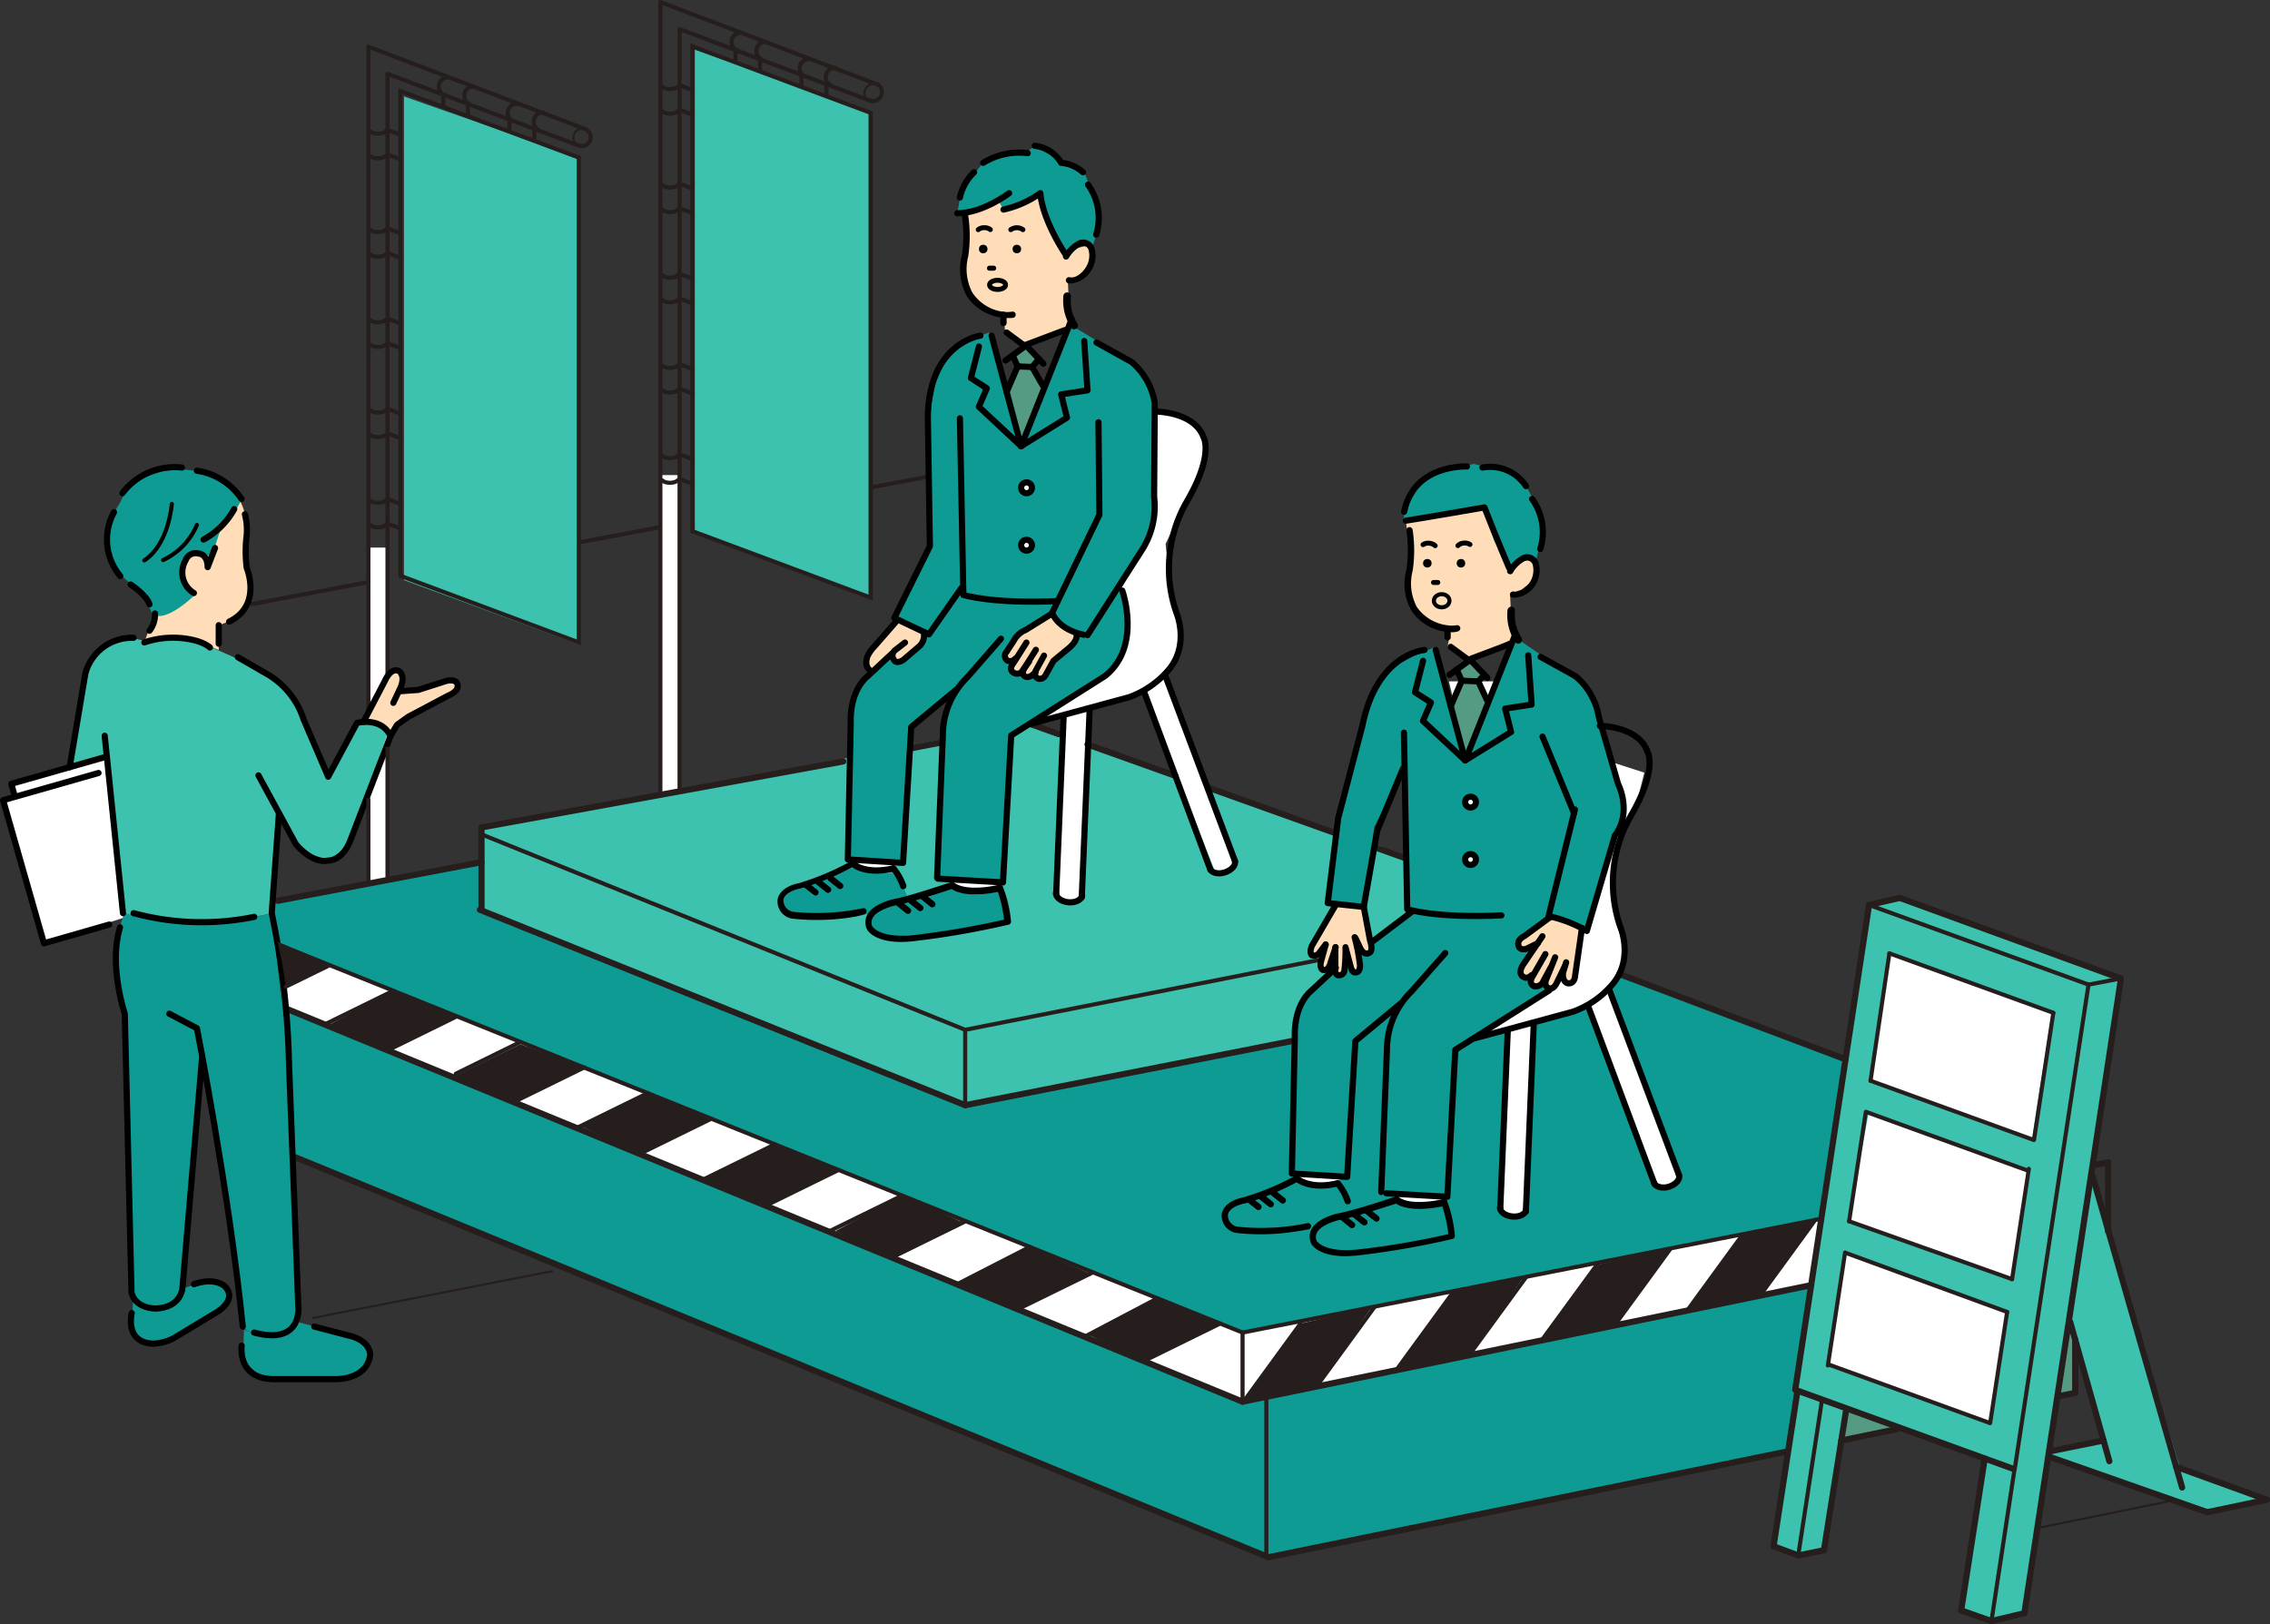 <svg xmlns="http://www.w3.org/2000/svg" viewBox="0 0 276.68 198.03"><rect x="0" y="0" width="276.68" height="198.03" fill="#333333" stroke="none"/><defs><style>.cls-1,.cls-13{fill:#fff;}.cls-2{fill:#0e9b94;}.cls-3{fill:#ffddb8;}.cls-4{fill:#559b84;}.cls-5{fill:#3cc2ae;}.cls-10,.cls-12,.cls-15,.cls-16,.cls-6,.cls-7,.cls-8,.cls-9{fill:none;}.cls-12,.cls-6,.cls-7,.cls-8,.cls-9{stroke:#251e1c;}.cls-10,.cls-11,.cls-12,.cls-13,.cls-15,.cls-16,.cls-6,.cls-9{stroke-linecap:round;}.cls-10,.cls-11,.cls-13,.cls-15,.cls-16,.cls-6,.cls-9{stroke-linejoin:round;}.cls-10,.cls-13,.cls-6{stroke-width:0.75px;}.cls-12,.cls-7,.cls-8{stroke-miterlimit:10;}.cls-12,.cls-16,.cls-7,.cls-9{stroke-width:0.5px;}.cls-8{stroke-width:0.25px;}.cls-10,.cls-11,.cls-13,.cls-15,.cls-16{stroke:#000;}.cls-11{stroke-width:0.15px;}.cls-14{fill:#251e1c;}.cls-15{stroke-width:0.6px;}</style></defs><g id="レイヤー_2" data-name="レイヤー 2"><g id="レイヤー_1-2" data-name="レイヤー 1"><polygon class="cls-1" points="13.01 92.24 1.38 95.56 2.07 97.08 0.38 97.56 5.36 115 15.04 111.9 13.01 92.24"/><path class="cls-2" d="M15.35,111l6.7,1.49,7.2-.34,3.89-.79L35.05,129,36.43,160s-1.38,5.1-6.81,1.92l-5-33.46-2.46,29s-3.07,4.5-6.07.39l-.89-34.24S13,115.66,15.35,111Z"/><rect class="cls-1" x="45" y="66.76" width="2.23" height="40.78"/><rect class="cls-1" x="80.54" y="57.92" width="2.23" height="40.78"/><path class="cls-3" d="M44.44,87.77,46.69,83l1.21-1.22,1.08.49L48.81,84l2.18.13,3.27-1,1.48.29v.92L49.06,88,47.9,89.4A36.23,36.23,0,0,0,44.44,87.77Z"/><path class="cls-3" d="M29,60.77s1.35,1.24,1,5.36l.09,3.11L30.49,71l-.75,3.35-1.19,1.13-1.89.77v3l-3.8-1.52-1.92.13-3.35.44,1.3-3.53,1-.66,1.73-5.5Z"/><polygon class="cls-1" points="176.6 83.07 178.47 90.87 182.34 83.07 176.6 83.07"/><path class="cls-1" d="M195.63,92.65l4.79,1.55-1.07,4.24-2.69,6.73s.27,6,.58,7,.79,5,.79,5L195.41,121l-4.49-2.49.65-5L190.4,109Z"/><polygon class="cls-1" points="142.07 66.31 142.56 71.01 143.87 78.21 142.07 82.47 149.02 104.96 147.26 104.13 139.43 84.29 135.33 85.63 132.81 86.58 131.55 96.68 129.56 96.68 129.64 87.44 125.19 88.17 137.85 68.15 140.76 50.11 143.21 50.26 145.98 51.63 147.23 55.11 143.66 62.92 142.07 66.31"/><polygon class="cls-3" points="171.34 63.48 180.96 62.19 183.74 69.39 184.85 68.6 186.41 68.22 187.41 69.13 186.74 70.89 185.44 71.89 184.05 72.35 184.18 75.11 184.74 77.73 179.13 80.37 176.44 78.86 176.82 76.7 173.97 75.83 172.61 74.01 171.51 71.11 172 68.11 171.34 63.48"/><polygon class="cls-3" points="117.44 25.21 127.06 23.91 129.84 31.11 130.94 30.32 132.51 29.95 133.5 30.86 132.83 32.61 131.54 33.61 130.15 34.08 130.27 36.83 130.84 39.45 125.22 42.09 122.53 40.59 122.3 38.44 120.07 37.55 118.34 35.94 117.61 32.83 118.1 29.84 117.44 25.21"/><polygon class="cls-2" points="33.24 110.01 36 141.09 154.61 189.85 217.59 177.01 224.95 129.15 197.37 118.75 168.35 103.16 125.59 88.27 58.69 100.88 58.69 105.11 33.24 110.01"/><polygon class="cls-1" points="197.61 118.72 194.88 121.59 191.74 123.33 180.3 126.28 189.7 120.42 191.29 118.25 192.13 115.19 197.61 118.72"/><path class="cls-3" d="M189,111.77l-3.82,2.88.17.95h1.63l-1.63,3,.46.54,1.17.88,1.54.21,1.17-.23,1-.59.63.42.84-1.57.76-4.82S190.58,111.33,189,111.77Z"/><polygon class="cls-4" points="224.43 175.62 231.23 174.23 225.38 171.83 224.43 175.62"/><polygon class="cls-4" points="250.88 170.23 252.94 169.81 253.42 163.66 252.32 162.32 250.88 170.23"/><polygon class="cls-5" points="227.81 110.33 216.17 188.51 219.22 189.63 222.31 189 225.03 171.83 241.91 177.82 239.04 196.33 242.73 197.63 246.74 196.68 252.32 160.57 256.29 175.26 249.33 177.48 269.03 184.37 276.31 182.84 265.67 178.83 255.03 143.29 258.49 119.29 231.56 109.47 227.81 110.33"/><polygon class="cls-1" points="247.68 138.83 227.97 131.78 230.38 116.31 250.09 123.35 247.68 138.83"/><polygon class="cls-1" points="245.03 155.88 225.32 148.84 227.79 135.55 247.5 142.6 245.03 155.88"/><polygon class="cls-1" points="242.57 173.5 222.86 166.46 224.93 152.72 244.64 159.77 242.57 173.5"/><path class="cls-2" d="M29.74,162.11l-.12,3.68,2.17,2.13,9.1.22L44.24,167l.88-2.43-2.38-1.69L36,161.1S35.36,164.07,29.74,162.11Z"/><path class="cls-2" d="M16.24,158.38,16,162.07l2.35,2,4.18-1.34,5.18-3.89-.27-2-2.76-.58-2.4.85S20.66,161.1,16.24,158.38Z"/><path class="cls-1" d="M193.55,122.61l8.62,22.1s2,.21,2.48-1.44L196.2,120.4A5.25,5.25,0,0,1,193.55,122.61Z"/><path class="cls-1" d="M183.77,125.75l3.17-.85-1,22.83s-2.76,1.3-3.12-.37Z"/><path class="cls-1" d="M157.81,143.08l6.25.46S159.15,145.54,157.81,143.08Z"/><path class="cls-1" d="M170.18,145.55l6.39.37S172.37,148.64,170.18,145.55Z"/><path class="cls-5" d="M16.28,77.76l-3.67,1.11L10.4,82.13,8.49,93.53,13,92.24l2,19.09,6,.9,4.09.23,4.4-.37,3.68-.76L34,99.69l3.09,4.21,3,1,2.33-1.78,4.91-13.9-1.57-1.07-2.21,0L40,94.69,36.16,86l-2.47-3-3.46-2.11-2.85-1.26-2.7-1.18-3.74-.53S17.45,78.41,16.28,77.76Z"/><path class="cls-2" d="M18.55,74.79l-1-2.1-2.67-2.46-1.21-2.1-.64-1.79,0-1.78.67-1.75.87-1.42,1-2,1.53-1.05,2.59-.86,2.13-.28,2.19.2,2.68.89,2.78,2.55-.64,1.24-2.05,2.77-1,3.1-.92-.47L23,67.66l-.78,1.54,0,1.31.39.89,1.36.93S20.11,76.21,18.55,74.79Z"/><polygon class="cls-1" points="34.5 115.38 151.45 162.46 221.7 148.64 220.76 156.68 151.45 170.89 35.05 123.04 34.5 115.38"/><path class="cls-2" d="M184.18,69.44l-2.06-3.51L181,62.19l-2.79.12-3.18.46-4,.71.24-1.3,1.67-2.91,2-1.59,4.67-1.13,1.6.4,3.51.6L186,59.27l1.11,2,1,3.32-.87,3.66S185.05,67.58,184.18,69.44Z"/><path class="cls-5" d="M117.64,134.74,58.49,110.92l.12-9.8,66.58-13,40.42,14.32,1.58.67,4.15,1.48.07,7.19-7.19,5.32-2.13,1.47-1.72,1.49L158.52,123s-.56,3.66-.85,3.84C157.05,127.27,117.64,134.74,117.64,134.74Z"/><polygon class="cls-3" points="162.93 110.47 166.27 110.83 167.22 116 166.04 115.98 165.47 118.56 164.28 117.74 163.17 118.8 161.33 117.88 160.64 116.75 159.49 116.12 161.56 112.93 162.93 110.47"/><polygon class="cls-2" points="172.47 79.89 170.18 81.15 167.86 83.52 165.83 89.32 163.01 100.87 161.72 110.45 166.6 110.78 167.47 100.88 170.93 94.06 171.41 111.83 186.84 113.67 188.75 111.65 191.37 112.16 193.41 113.45 196.24 103.86 198.09 98.82 195.01 88.5 193.67 84.29 190.4 81.64 184.74 77.73 178.59 92.71 174.99 78.86 172.47 79.89"/><polygon class="cls-5" points="49.24 11.76 49.24 70.73 70.41 78.5 70.41 19.19 49.24 11.76"/><polygon class="cls-5" points="84.69 6.06 84.69 65.03 105.86 72.8 105.86 13.48 84.69 6.06"/><path class="cls-1" d="M129.6,88.5,128.73,109a2.22,2.22,0,0,0,3.12.37l1-22Z"/><path class="cls-1" d="M141.74,90.5l6.34,15.66s2.26.57,2.44-1.2l-6.31-16.79Z"/><path class="cls-1" d="M104.1,104.8l5.21.37S105.79,107.73,104.1,104.8Z"/><path class="cls-1" d="M116,107.17l6.27.44S118,110.68,116,107.17Z"/><path class="cls-2" d="M103.87,105.82l-3.32,1.34-3.88,1.1-1.18.78v1.29l.56,1.12,1.62.22,5.11.29,4.29-.75-1.21,1,.43,1.8,2.38.19,6.82-.56,7-1.08v-2.18l-.84-1.61-2.54.32-2.2-.26-.9-.4-5.29,1.16-.73-1.72-1.25-1.44A11.3,11.3,0,0,1,103.87,105.82Z"/><polygon class="cls-2" points="117.69 41.57 115.49 43.32 114.03 46.66 112.95 52.32 113.34 66.58 108.94 75.34 112.59 77.06 112.63 77.87 111.59 79.22 109.17 80.88 108.65 79.59 104.73 83.59 103.81 86.17 103.72 104.78 110.07 105.17 111.07 88.6 117.69 83.07 115.59 86.03 114.84 90.5 114.22 107 122.28 107.6 123.25 89.68 135.4 81.79 136.65 79.22 137.4 77.08 136.65 71.76 139.89 65.81 140.65 63.07 140.67 60.52 140.75 49.1 139.81 46.42 137.94 44.14 130.37 39.53 124.31 53.82 120.57 40.54 117.69 41.57"/><polygon class="cls-4" points="123.42 43.32 125.12 42.29 126.8 43.95 126.05 44.75 127.08 47.33 124.63 53.96 122.69 47.79 124.04 44.67 123.42 43.32"/><polygon class="cls-4" points="177.62 81.83 179.31 80.8 181 82.46 180.25 83.26 181.27 85.84 178.83 92.47 176.89 86.3 178.24 83.18 177.62 81.83"/><polygon class="cls-2" points="129.61 31.07 127.83 27.23 126.8 23.55 122.31 25.56 121.65 24.42 116.68 25.97 117.22 23.01 119.84 19.85 121.65 19.24 125 18.65 126.12 17.79 129.66 19.88 132.3 21.32 132.83 22.82 133.79 25.17 133.53 28.94 133.21 29.86 131.55 29.69 129.61 31.07"/><polygon class="cls-3" points="127.75 75.11 124.68 76.94 123.59 78.11 122.69 79.49 122.83 80.59 123.48 81.97 124.43 81.94 124.9 82.44 126.33 82.55 127.42 82.33 128.41 80.52 130.79 78.56 131.15 77.15 127.75 75.11"/><polygon class="cls-3" points="109.37 75.51 111.89 76.82 112.63 77.87 112.05 78.79 109.69 80.88 108.9 80.22 109.59 78.89 106.24 81.79 105.66 80.22 106.48 79.04 109.37 75.51"/><line class="cls-6" x1="154.61" y1="189.85" x2="36" y2="141.09"/><line class="cls-6" x1="117.64" y1="134.74" x2="157.67" y2="126.88"/><line class="cls-7" x1="160.84" y1="117.02" x2="117.64" y2="125.55"/><line class="cls-6" x1="102.78" y1="92.83" x2="58.69" y2="100.88"/><line class="cls-6" x1="114.84" y1="90.5" x2="111.05" y2="91.23"/><line class="cls-8" x1="67.38" y1="154.96" x2="38.04" y2="160.7"/><polyline class="cls-6" points="250.88 170.23 252.94 169.81 252.94 163.3"/><line class="cls-6" x1="224.43" y1="175.62" x2="231.23" y2="174.23"/><line class="cls-6" x1="219.22" y1="189.63" x2="222.31" y2="189"/><line class="cls-6" x1="242.73" y1="197.63" x2="246.74" y2="196.68"/><line class="cls-6" x1="269.03" y1="184.36" x2="276.31" y2="182.84"/><line class="cls-6" x1="249.84" y1="176.95" x2="256.39" y2="175.62"/><line class="cls-7" x1="254.56" y1="120.04" x2="258.49" y2="119.29"/><line class="cls-6" x1="227.81" y1="110.33" x2="231.56" y2="109.47"/><line class="cls-6" x1="154.61" y1="189.85" x2="217.59" y2="177.01"/><line class="cls-8" x1="264.7" y1="182.96" x2="248.59" y2="186.24"/><line class="cls-7" x1="44.9" y1="70.97" x2="30.53" y2="73.68"/><line class="cls-7" x1="80.34" y1="64.29" x2="70.55" y2="66.13"/><line class="cls-7" x1="112.95" y1="58.14" x2="106.15" y2="59.42"/><line class="cls-6" x1="151.45" y1="170.89" x2="35.05" y2="123.04"/><line class="cls-9" x1="34.5" y1="115.38" x2="151.45" y2="162.46"/><line class="cls-6" x1="58.49" y1="110.92" x2="117.64" y2="134.74"/><line class="cls-7" x1="58.49" y1="101.64" x2="117.64" y2="125.55"/><line class="cls-6" x1="167.86" y1="103.4" x2="171.34" y2="104.64"/><line class="cls-6" x1="147.33" y1="96.05" x2="162.81" y2="101.59"/><line class="cls-6" x1="132.55" y1="90.76" x2="143.27" y2="94.59"/><line class="cls-6" x1="125.59" y1="88.27" x2="129.04" y2="89.5"/><line class="cls-6" x1="197.37" y1="118.75" x2="224.95" y2="129.15"/><line class="cls-7" x1="221.7" y1="148.64" x2="151.45" y2="162.46"/><polyline class="cls-6" points="256.95 150.13 256.95 141.7 255.25 142.04"/><line class="cls-6" x1="58.69" y1="105.11" x2="33.86" y2="109.82"/><line class="cls-6" x1="220.76" y1="156.68" x2="151.45" y2="170.89"/><line class="cls-7" x1="154.35" y1="170.19" x2="154.35" y2="189.85"/><line class="cls-6" x1="58.69" y1="110.92" x2="58.69" y2="100.88"/><line class="cls-7" x1="117.64" y1="134.74" x2="117.64" y2="125.55"/><path class="cls-10" d="M27.93,75.79c4.07-2,2.14-6.55,2.14-6.55a15.93,15.93,0,0,1,0-4,7.59,7.59,0,0,0-.22-2.54"/><path class="cls-10" d="M31.5,94.53l4.56,8.38s1.94,2.45,4,2c0,0,1.67.07,2.64-2.45l4.9-12.73c-1.15-2.38-4.08-1.6-4.08-1.6L40,94.69,37,87.7a9.89,9.89,0,0,0-4.22-5.39L29,80.13"/><line class="cls-10" x1="12.76" y1="89.7" x2="14.99" y2="111.33"/><path class="cls-10" d="M16.28,111.33a31.86,31.86,0,0,0,14.71.45"/><path class="cls-10" d="M34,99.17l-.88,12.16a100.23,100.23,0,0,1,2.11,18.45l1.13,29.47s.58,4.81-5.39,3.21"/><path class="cls-10" d="M29.59,161.73C27.93,145.31,24,125.36,24,125.36l-3.36-1.77"/><path class="cls-10" d="M24.63,128.94l-2.4,28.15s-.17,2.31-3.2,2.44c0,0-2.51.08-3-1.94l-.82-34s-2-5.9-.58-10.53"/><path class="cls-10" d="M29.46,164.06s-.64,4.22,4.23,4.08h7.2s3.79.14,4.23-2.91c0,0,.14-1.83-2.77-2.44l-4.05-1.06"/><path class="cls-10" d="M16.06,160.09s-.91,3.55,2.55,3.72a5.74,5.74,0,0,0,2.66-.72L26.38,160s2.68-1.51,1-3.2c0,0-1.2-1.14-3.74-.23"/><path class="cls-10" d="M16.28,77.76a5.87,5.87,0,0,0-5.88,4.37L8.49,93.53"/><path class="cls-10" d="M47.59,89.74l.8-1.37,1.4-1,4.85-2.57s1.44-.53,1.1-1.45c0,0-.22-.79-1.85-.17l-2.9.93-2.18.16"/><path class="cls-10" d="M29.44,60.83A7.93,7.93,0,0,0,24,57.39"/><path class="cls-10" d="M23.63,72.3a2.93,2.93,0,0,1-1-4,1.3,1.3,0,0,1,1.59-.81s1.06,0,1.09,1.65l.9-2.33"/><path class="cls-10" d="M24.81,65.78a9.43,9.43,0,0,0,3.74-3.71"/><line class="cls-10" x1="26.66" y1="76.22" x2="26.66" y2="78.48"/><path class="cls-10" d="M18.89,74.79a3.21,3.21,0,0,1-.67,2.11"/><path class="cls-10" d="M14.66,70.23a6.92,6.92,0,0,1-.76-7.79"/><path class="cls-10" d="M14.92,60.13A8,8,0,0,1,22.17,57"/><polyline class="cls-10" points="1.69 96.68 1.38 95.56 13.01 92.24"/><polyline class="cls-10" points="13.31 112.72 5.36 115 0.38 97.56 12.01 94.24"/><path d="M177,77.08a5.57,5.57,0,0,1-.79-.06A6,6,0,0,1,172,74.41a6.72,6.72,0,0,1-.57-5,16.56,16.56,0,0,0,0-4.69.38.38,0,1,1,.75-.12,16.64,16.64,0,0,1,0,5,6.14,6.14,0,0,0,.49,4.37,5.31,5.31,0,0,0,3.73,2.26,3.42,3.42,0,0,0,1.11,0,.4.4,0,0,1,.47.27.39.39,0,0,1-.27.47A2.32,2.32,0,0,1,177,77.08Z"/><path d="M184.74,72.86a1.37,1.37,0,0,1-.4,0,.38.38,0,0,1-.29-.46.39.39,0,0,1,.47-.28c.88.21,1.8-.94,1.81-.95a2.68,2.68,0,0,0,.48-2.33.71.71,0,0,0-1-.42,3.71,3.71,0,0,0-1.41,1.41.38.38,0,0,1-.52.13.37.37,0,0,1-.14-.52,4.6,4.6,0,0,1,1.79-1.74,1.47,1.47,0,0,1,2,.87,3.5,3.5,0,0,1-.59,3.07A3.29,3.29,0,0,1,184.74,72.86Z"/><path class="cls-11" d="M185.06,78.39a.39.39,0,0,1-.32-.16,6,6,0,0,1-.92-3.85.4.4,0,0,1,.43-.34.38.38,0,0,1,.33.43,5.27,5.27,0,0,0,.79,3.31.39.39,0,0,1-.09.54A.38.38,0,0,1,185.06,78.39Z"/><path d="M175.24,71.32h-.51a.31.31,0,0,1-.31-.31.3.3,0,0,1,.31-.3h.51a.3.3,0,0,1,.31.3A.31.31,0,0,1,175.24,71.32Z"/><path d="M157.64,150.18a27,27,0,0,1-6.74.16,2.14,2.14,0,0,1-2-2.24s0-1.59,2.73-2.15a31.15,31.15,0,0,0,6.23-2.6.39.39,0,0,1,.47.05s1.42,1.26,4.64.49a.39.39,0,0,1,.38.13,7.35,7.35,0,0,1,1.28,2.31.38.38,0,0,1-.73.23,6.63,6.63,0,0,0-1-1.87c-2.76.61-4.31-.17-4.87-.55a32.18,32.18,0,0,1-6.22,2.56c-2.1.42-2.14,1.37-2.14,1.4a1.39,1.39,0,0,0,1.34,1.47,27.59,27.59,0,0,0,8.34-.45.39.39,0,0,1,.45.31.4.4,0,0,1-.31.45C158.84,150,158.23,150.1,157.64,150.18Z"/><path d="M164,153.15c-3.34,0-4.12-1.42-4.16-1.49a2,2,0,0,1,0-1.79c.78-1.47,3.43-2,3.54-2,1.74-.33,6.66-1.95,6.71-2a.37.37,0,0,1,.35.06c1.63,1.2,5.45.26,5.49.25a.38.38,0,0,1,.45.23,16,16,0,0,1,.95,4.24.39.39,0,0,1-.29.4,103.3,103.3,0,0,1-11.46,2A15.87,15.87,0,0,1,164,153.15Zm-3.47-1.82s.9,1.43,5,1a100.55,100.55,0,0,0,11-1.87,15.76,15.76,0,0,0-.74-3.38c-1,.21-4,.71-5.64-.34-.92.3-5,1.63-6.63,1.94-.67.12-2.5.64-3,1.59a1.22,1.22,0,0,0,0,1.1Z"/><circle cx="178.07" cy="68.67" r="0.52"/><circle cx="173.97" cy="68.67" r="0.52"/><path d="M167.77,148.94a.41.41,0,0,1-.24-.08l-1.15-.92a.37.37,0,0,1-.06-.54.39.39,0,0,1,.54-.06l1.15.92a.39.39,0,0,1,.06.54A.41.41,0,0,1,167.77,148.94Z"/><path d="M166.3,149.4a.41.41,0,0,1-.24-.08l-1.15-.92a.38.38,0,1,1,.47-.6l1.16.92a.39.39,0,0,1,.06.54A.41.41,0,0,1,166.3,149.4Z"/><path d="M164.8,149.73a.41.41,0,0,1-.24-.08l-1.15-.92a.37.37,0,0,1-.06-.54.38.38,0,0,1,.53-.06l1.16.92a.39.39,0,0,1,.06.54A.41.41,0,0,1,164.8,149.73Z"/><path d="M156.35,146.74a.38.38,0,0,1-.24-.09l-1.15-.91a.39.39,0,0,1-.06-.54.38.38,0,0,1,.54-.06l1.15.91a.37.37,0,0,1,.06.54A.36.36,0,0,1,156.35,146.74Z"/><path d="M154.88,147.2a.38.38,0,0,1-.24-.09l-1.15-.91a.39.39,0,0,1,.48-.61l1.15.92a.38.38,0,0,1,.06.54A.37.37,0,0,1,154.88,147.2Z"/><path d="M153.38,147.53a.38.38,0,0,1-.24-.09l-1.15-.91a.39.39,0,0,1-.06-.54.38.38,0,0,1,.54-.06l1.15.91a.38.38,0,0,1,.06.54A.37.37,0,0,1,153.38,147.53Z"/><path d="M176.44,78.08a.39.39,0,0,1-.39-.38v-1a.39.39,0,0,1,.39-.38.38.38,0,0,1,.38.38v1A.38.38,0,0,1,176.44,78.08Z"/><path d="M171.34,63.48Z"/><line class="cls-10" x1="188.01" y1="89.8" x2="191.86" y2="99.16"/><path class="cls-10" d="M187.77,80.08l4.3,2.38a8.31,8.31,0,0,1,2.81,5l2.34,8.11s1.77,3.41-.39,6.3l-3.42,11.63a15.87,15.87,0,0,0-4.66-1.81l3.21-13"/><path class="cls-10" d="M183,111.6c-8,.37-11.48-.75-11.48-.75l-.4-21.53"/><polyline class="cls-10" points="183.93 78.56 179.13 80.37 181.29 82.65"/><polyline class="cls-10" points="176.82 78.86 179.08 80.53 176.67 82.27"/><path class="cls-10" d="M183.93,69.22s-1.33-3.09-3-7.36c0,0-7.39,1.29-9.58,1.62"/><path class="cls-10" d="M186.74,60.83a6.94,6.94,0,0,1,1,6.1"/><path class="cls-10" d="M178.8,56.87s-6.5-.32-7.65,5.52"/><polyline class="cls-10" points="188.84 120.74 177.38 127.99 176.41 145.91 168.97 145.48"/><path class="cls-10" d="M173.63,79.24s-5.82.43-7.58,9.26l-2.94,11.23-1.28,10.37,4.39.47,1.64-9.3L171,93.71"/><path class="cls-10" d="M168.35,145.32l.7-17.33a9.92,9.92,0,0,1,3-7.13l4.11-4.67"/><path class="cls-10" d="M170.78,122.29l-5.58,4.63-1,16.56-6.74-.41.36-16.53c-.15-4.18,2-5.75,2-5.75l3-2.8"/><polyline class="cls-6" points="245.4 179.08 218.81 169.44 227.81 110.33"/><line class="cls-9" x1="227.81" y1="110.33" x2="254.56" y2="120.04"/><line class="cls-6" x1="231.56" y1="109.47" x2="258.49" y2="119.29"/><line class="cls-6" x1="219.17" y1="189.63" x2="216.17" y2="188.51"/><line class="cls-6" x1="242.77" y1="197.65" x2="239.04" y2="196.33"/><line class="cls-9" x1="227.99" y1="131.76" x2="230.29" y2="116.23"/><line class="cls-9" x1="225.38" y1="148.89" x2="227.42" y2="135.55"/><line class="cls-9" x1="222.79" y1="166.47" x2="224.89" y2="152.72"/><line class="cls-7" x1="219.17" y1="189.69" x2="222.04" y2="170.89"/><line class="cls-6" x1="222.31" y1="189" x2="225.03" y2="171.83"/><line class="cls-6" x1="216.17" y1="188.51" x2="219.07" y2="169.67"/><line class="cls-9" x1="247.93" y1="138.86" x2="250.27" y2="123.48"/><line class="cls-9" x1="245.24" y1="155.95" x2="247.29" y2="142.5"/><line class="cls-9" x1="242.57" y1="173.5" x2="244.64" y2="159.95"/><line class="cls-6" x1="239.04" y1="196.33" x2="241.91" y2="177.82"/><line class="cls-7" x1="242.73" y1="197.63" x2="245.53" y2="179.2"/><line class="cls-6" x1="246.74" y1="196.68" x2="258.49" y2="119.49"/><line class="cls-12" x1="230.29" y1="116.23" x2="250.27" y2="123.48"/><line class="cls-9" x1="227.99" y1="131.76" x2="247.91" y2="138.99"/><line class="cls-7" x1="227.42" y1="135.55" x2="247.15" y2="142.71"/><line class="cls-9" x1="225.38" y1="148.89" x2="245.24" y2="155.95"/><line class="cls-9" x1="224.89" y1="152.72" x2="244.64" y2="159.95"/><line class="cls-7" x1="222.81" y1="166.33" x2="242.57" y2="173.5"/><line class="cls-6" x1="252.32" y1="161.15" x2="257.1" y2="178.14"/><line class="cls-6" x1="255.03" y1="143.3" x2="265.97" y2="181.35"/><line class="cls-6" x1="269.03" y1="184.36" x2="249.84" y2="177.62"/><line class="cls-6" x1="276.31" y1="182.84" x2="265.25" y2="178.83"/><path class="cls-9" d="M71.48,15.81a1.12,1.12,0,0,1,.53,1,1.1,1.1,0,0,1-1.18,1"/><path class="cls-9" d="M107,10.31a1.09,1.09,0,0,1-.64,2"/><polygon class="cls-7" points="70.55 78.32 48.81 70.2 48.81 11.1 70.55 19.21 70.55 78.32"/><line class="cls-9" x1="47.23" y1="9" x2="70.78" y2="17.83"/><line class="cls-9" x1="47.23" y1="15.84" x2="48.81" y2="16.43"/><line class="cls-9" x1="47.23" y1="18.84" x2="48.81" y2="19.43"/><line class="cls-9" x1="47.23" y1="27.84" x2="48.81" y2="28.43"/><line class="cls-9" x1="47.23" y1="30.84" x2="48.81" y2="31.43"/><line class="cls-9" x1="47.23" y1="38.84" x2="48.81" y2="39.43"/><line class="cls-9" x1="47.23" y1="41.84" x2="48.81" y2="42.43"/><line class="cls-9" x1="47.23" y1="49.84" x2="48.81" y2="50.43"/><line class="cls-9" x1="47.23" y1="52.84" x2="48.81" y2="53.43"/><line class="cls-9" x1="47.23" y1="60.84" x2="48.81" y2="61.43"/><line class="cls-9" x1="47.23" y1="63.84" x2="48.81" y2="64.43"/><line class="cls-9" x1="44.9" y1="5.69" x2="71.37" y2="15.75"/><line class="cls-7" x1="44.9" y1="86.79" x2="44.9" y2="5.69"/><line class="cls-7" x1="44.9" y1="107.55" x2="44.9" y2="97.32"/><line class="cls-7" x1="47.23" y1="91.05" x2="47.23" y2="107.55"/><line class="cls-7" x1="47.23" y1="9" x2="47.23" y2="82.26"/><path class="cls-8" d="M70.94,17.83a1.06,1.06,0,0,1,0-2.12"/><path class="cls-9" d="M65.54,15.77a1.13,1.13,0,0,1,.63-2.06"/><path class="cls-9" d="M62.42,14.74A1.12,1.12,0,0,1,63,12.66"/><path class="cls-9" d="M57.19,12.66a1.11,1.11,0,0,1-.6-1,1.14,1.14,0,0,1,1.13-1.13"/><path class="cls-9" d="M54.36,11.65a1.14,1.14,0,0,1-.88-1.1,1.13,1.13,0,0,1,1.13-1.12"/><path class="cls-7" d="M47.13,18.77c0,.29-.48.53-1.07.53S45,19.06,45,18.77"/><path class="cls-7" d="M47.13,15.77c0,.29-.48.53-1.07.53S45,16.06,45,15.77"/><path class="cls-7" d="M47.13,27.77c0,.29-.48.53-1.07.53S45,28.06,45,27.77"/><path class="cls-7" d="M47.13,30.77c0,.29-.48.53-1.07.53S45,31.06,45,30.77"/><path class="cls-7" d="M47.13,38.77c0,.29-.48.53-1.07.53S45,39.06,45,38.77"/><path class="cls-7" d="M47.13,41.77c0,.29-.48.53-1.07.53S45,42.06,45,41.77"/><path class="cls-7" d="M47.13,49.77c0,.29-.48.53-1.07.53S45,50.06,45,49.77"/><path class="cls-7" d="M47.13,52.77c0,.29-.48.53-1.07.53S45,53.06,45,52.77"/><path class="cls-7" d="M47.13,60.77c0,.29-.48.53-1.07.53S45,61.06,45,60.77"/><path class="cls-7" d="M47.13,63.77c0,.29-.48.53-1.07.53S45,64.06,45,63.77"/><line class="cls-7" x1="54.04" y1="11.55" x2="54.04" y2="13.05"/><line class="cls-7" x1="57.04" y1="12.55" x2="57.04" y2="14.05"/><line class="cls-7" x1="62.09" y1="14.51" x2="62.09" y2="16.01"/><line class="cls-7" x1="65.13" y1="15.84" x2="65.13" y2="17.34"/><polygon class="cls-7" points="106.15 72.87 84.4 64.76 84.4 5.65 106.15 13.77 106.15 72.87"/><line class="cls-9" x1="82.83" y1="3.55" x2="106.38" y2="12.39"/><line class="cls-9" x1="82.83" y1="10.39" x2="84.4" y2="10.98"/><line class="cls-9" x1="82.83" y1="13.39" x2="84.4" y2="13.98"/><line class="cls-9" x1="82.83" y1="22.39" x2="84.4" y2="22.98"/><line class="cls-9" x1="82.83" y1="25.39" x2="84.4" y2="25.98"/><line class="cls-9" x1="82.83" y1="33.39" x2="84.4" y2="33.98"/><line class="cls-9" x1="82.83" y1="36.39" x2="84.4" y2="36.98"/><line class="cls-9" x1="82.83" y1="44.39" x2="84.4" y2="44.98"/><line class="cls-9" x1="82.83" y1="47.39" x2="84.4" y2="47.98"/><line class="cls-9" x1="82.83" y1="55.39" x2="84.4" y2="55.98"/><line class="cls-9" x1="82.83" y1="58.39" x2="84.4" y2="58.98"/><line class="cls-9" x1="80.49" y1="0.25" x2="106.97" y2="10.31"/><line class="cls-7" x1="80.49" y1="96.68" x2="80.49" y2="0.25"/><line class="cls-7" x1="82.83" y1="3.55" x2="82.83" y2="96.68"/><path class="cls-8" d="M106.54,12.39a1.07,1.07,0,1,1,0-2.13"/><path class="cls-9" d="M101.14,10.33a1.15,1.15,0,0,1-.5-.94,1.13,1.13,0,0,1,1.13-1.12"/><path class="cls-9" d="M98,9.3a1.13,1.13,0,0,1,.59-2.09"/><path class="cls-9" d="M92.78,7.21a1.12,1.12,0,0,1,.53-2.11"/><path class="cls-9" d="M90,6.2A1.12,1.12,0,0,1,90.2,4"/><path class="cls-7" d="M82.72,13.33c0,.29-.47.53-1.06.53s-1.06-.24-1.06-.53"/><path class="cls-7" d="M82.72,10.33c0,.29-.47.53-1.06.53s-1.06-.24-1.06-.53"/><path class="cls-7" d="M82.72,22.33c0,.29-.47.53-1.06.53s-1.06-.24-1.06-.53"/><path class="cls-7" d="M82.72,25.33c0,.29-.47.53-1.06.53s-1.06-.24-1.06-.53"/><path class="cls-7" d="M82.72,33.33c0,.29-.47.53-1.06.53s-1.06-.24-1.06-.53"/><path class="cls-7" d="M82.72,36.33c0,.29-.47.53-1.06.53s-1.06-.24-1.06-.53"/><path class="cls-7" d="M82.72,44.33c0,.29-.47.53-1.06.53s-1.06-.24-1.06-.53"/><path class="cls-7" d="M82.72,47.33c0,.29-.47.53-1.06.53s-1.06-.24-1.06-.53"/><path class="cls-7" d="M82.72,55.33c0,.29-.47.53-1.06.53s-1.06-.24-1.06-.53"/><path class="cls-7" d="M82.72,58.33c0,.29-.47.53-1.06.53s-1.06-.24-1.06-.53"/><line class="cls-7" x1="89.64" y1="6.11" x2="89.64" y2="7.61"/><line class="cls-7" x1="92.64" y1="7.11" x2="92.64" y2="8.61"/><line class="cls-7" x1="97.69" y1="9.07" x2="97.69" y2="10.57"/><line class="cls-7" x1="100.73" y1="10.39" x2="100.73" y2="11.89"/><path class="cls-10" d="M195,88.5s4.7,0,5.81,3.15c0,0,1.33,2.13-2.14,8a16.4,16.4,0,0,0-1.13,13.49s1.61,3.87-1.06,6.93a11.34,11.34,0,0,1-4.75,3.27l-12,3.25"/><line class="cls-10" x1="196.2" y1="120.79" x2="204.65" y2="143.27"/><line class="cls-10" x1="193.55" y1="122.61" x2="201.66" y2="144.35"/><line class="cls-10" x1="186.94" y1="124.9" x2="185.98" y2="147.73"/><line class="cls-10" x1="183.77" y1="125.75" x2="182.86" y2="147.36"/><polyline class="cls-10" points="174.99 79.24 178.59 92.71 184.74 77.23"/><polyline class="cls-10" points="173.45 80.56 172.47 84.4 174.41 85.65 173.44 87.9 178.59 92.71"/><polyline class="cls-10" points="186.27 79.89 186.68 85.9 183.46 86.39 184.18 89.24 178.59 92.71"/><polyline class="cls-10" points="177.55 81.64 178.17 82.99 176.82 86.11"/><polyline class="cls-10" points="180.93 82.27 180.18 83.07 181.21 85.29"/><line class="cls-10" x1="178.17" y1="82.99" x2="180.18" y2="83.07"/><path class="cls-10" d="M204.65,143.27c.16.52-.39,1.15-1.23,1.41s-1.65,0-1.81-.46"/><path class="cls-10" d="M186,147.49c-.06.54-.81.91-1.68.82s-1.54-.59-1.49-1.13"/><circle class="cls-13" cx="179.24" cy="97.79" r="0.66"/><circle class="cls-13" cx="179.24" cy="104.79" r="0.66"/><path d="M122.87,38.77a5.57,5.57,0,0,1-.79-.06,6,6,0,0,1-4.25-2.62,6.78,6.78,0,0,1-.58-5,16.64,16.64,0,0,0,0-4.7.38.38,0,1,1,.76-.12,16.78,16.78,0,0,1,0,5,6.14,6.14,0,0,0,.49,4.37A5.31,5.31,0,0,0,122.21,38a3.69,3.69,0,0,0,1.11,0,.38.38,0,0,1,.47.27.39.39,0,0,1-.27.47A2.7,2.7,0,0,1,122.87,38.77Z"/><path d="M130.61,34.55a1.9,1.9,0,0,1-.4,0,.4.4,0,0,1-.29-.47.39.39,0,0,1,.47-.28c.88.22,1.8-.94,1.81-1a2.68,2.68,0,0,0,.48-2.33.71.71,0,0,0-1-.42,3.85,3.85,0,0,0-1.41,1.41.38.38,0,1,1-.66-.39,4.6,4.6,0,0,1,1.79-1.73,1.46,1.46,0,0,1,2,.86,3.46,3.46,0,0,1-.59,3.07A3.26,3.26,0,0,1,130.61,34.55Z"/><path class="cls-11" d="M130.93,40.08a.38.38,0,0,1-.31-.16,6,6,0,0,1-.93-3.86.38.38,0,0,1,.43-.33.39.39,0,0,1,.34.43,5.17,5.17,0,0,0,.78,3.31.38.38,0,0,1-.09.53A.37.37,0,0,1,130.93,40.08Z"/><path d="M121.12,33h-.52a.29.29,0,0,1-.3-.3.3.3,0,0,1,.3-.31h.52a.3.3,0,0,1,.3.31A.29.29,0,0,1,121.12,33Z"/><path d="M103.51,111.87a27.44,27.44,0,0,1-6.74.15,2.12,2.12,0,0,1-2-2.23c0-.05,0-1.6,2.72-2.15A32.41,32.41,0,0,0,103.7,105a.38.38,0,0,1,.46,0s1.42,1.27,4.64.49a.39.39,0,0,1,.38.13,7.5,7.5,0,0,1,1.29,2.31.39.39,0,0,1-.74.24,6.51,6.51,0,0,0-1-1.87c-2.76.6-4.32-.18-4.87-.56a32.16,32.16,0,0,1-6.23,2.56c-2.1.43-2.14,1.37-2.14,1.41a1.42,1.42,0,0,0,1.34,1.47,27.92,27.92,0,0,0,8.34-.45.37.37,0,0,1,.45.3.39.39,0,0,1-.3.45C104.71,111.68,104.11,111.78,103.51,111.87Z"/><path d="M109.85,114.84c-3.33,0-4.12-1.43-4.16-1.5a2,2,0,0,1,0-1.79c.78-1.47,3.43-2,3.54-2,1.75-.33,6.66-2,6.71-2a.4.4,0,0,1,.35.06c1.63,1.2,5.46.26,5.49.25a.39.39,0,0,1,.45.23,15.65,15.65,0,0,1,1,4.24.39.39,0,0,1-.29.4,103.71,103.71,0,0,1-11.45,2A13.57,13.57,0,0,1,109.85,114.84ZM106.38,113s.9,1.43,5,1a105.1,105.1,0,0,0,11-1.88,16.57,16.57,0,0,0-.75-3.38c-1,.21-4,.71-5.64-.34-.92.3-5,1.63-6.63,1.94-.66.12-2.5.64-3,1.59a1.18,1.18,0,0,0,0,1.1Z"/><circle cx="123.94" cy="30.36" r="0.52"/><circle cx="119.84" cy="30.36" r="0.52"/><path d="M113.64,110.62a.37.37,0,0,1-.24-.08l-1.15-.92a.38.38,0,0,1-.06-.54.39.39,0,0,1,.54-.06l1.15.92a.38.38,0,0,1,.06.54A.36.36,0,0,1,113.64,110.62Z"/><path d="M112.17,111.08a.35.35,0,0,1-.24-.08l-1.15-.92a.37.37,0,0,1-.06-.54.39.39,0,0,1,.54-.06l1.15.92a.39.39,0,0,1,.06.54A.41.41,0,0,1,112.17,111.08Z"/><path d="M110.67,111.42a.38.38,0,0,1-.24-.09l-1.15-.92a.37.37,0,0,1-.06-.53.38.38,0,0,1,.54-.07l1.15.92a.39.39,0,0,1,.06.54A.38.38,0,0,1,110.67,111.42Z"/><path d="M102.4,108.39a.37.37,0,0,1-.24-.08l-1.15-.92a.38.38,0,0,1-.06-.54.39.39,0,0,1,.54-.06l1.15.92a.38.38,0,0,1,.06.54A.39.39,0,0,1,102.4,108.39Z"/><path d="M100.93,108.85a.35.35,0,0,1-.24-.08l-1.15-.92a.37.37,0,0,1-.06-.54.39.39,0,0,1,.54-.06l1.15.92a.39.39,0,0,1,.06.54A.41.41,0,0,1,100.93,108.85Z"/><path d="M99.43,109.18a.37.37,0,0,1-.24-.08L98,108.18a.37.37,0,0,1-.06-.54.39.39,0,0,1,.54-.06l1.15.92a.39.39,0,0,1,.06.54A.37.37,0,0,1,99.43,109.18Z"/><path d="M122.31,39.77a.39.39,0,0,1-.38-.39v-1a.38.38,0,0,1,.76,0v1A.39.39,0,0,1,122.31,39.77Z"/><path d="M117.21,25.17h0Z"/><path class="cls-10" d="M133.89,51.48,134,62.76l-5.76,11.95s.63,2,3.84,2.68"/><path class="cls-10" d="M133.65,41.76l4.29,2.38a8.31,8.31,0,0,1,2.81,5l-.08,11.42a9.83,9.83,0,0,1-1.59,6.66l-6.53,10.21"/><path class="cls-10" d="M128.9,73.28c-8,.37-11.48-.75-11.48-.75L117,51"/><polyline class="cls-10" points="129.8 40.24 125 42.05 127.17 44.34"/><polyline class="cls-10" points="122.69 40.54 124.95 42.21 122.55 43.95"/><path class="cls-10" d="M119.84,19.85a8.39,8.39,0,0,1,5.42-1.18"/><path class="cls-10" d="M129.8,30.9s-2.71-4-3-7.35a12.29,12.29,0,0,1-4.49,2"/><path class="cls-10" d="M126.12,17.78a4.26,4.26,0,0,1,3.22,2.07A4.62,4.62,0,0,1,132,21"/><path class="cls-10" d="M132.61,22.51a6.93,6.93,0,0,1,1,6.1"/><path class="cls-10" d="M123,23.55S119.8,26,116.68,26"/><path class="cls-10" d="M118.73,21A6.05,6.05,0,0,0,117,24.08"/><path class="cls-10" d="M136.79,72s2.43,6.79-2.08,10.4l-11.46,7.26-1,17.92-7.94-.46"/><path class="cls-10" d="M119.5,40.92s-6.25.84-6.41,9.83l.25,15.84L109,75.34l4.22,2,4-5.71"/><path class="cls-10" d="M114.22,107l.7-17.32a9.89,9.89,0,0,1,3-7.13L122,77.87"/><path class="cls-10" d="M116.65,84l-5.58,4.63-1,16.57-6.73-.42.35-16.53c-.15-4.18,2-5.75,2-5.75l3-2.8"/><path class="cls-10" d="M140.88,50.18s4.71,0,5.82,3.15c0,0,1.32,2.13-2.15,8a16.38,16.38,0,0,0-1.12,13.49s1.6,3.88-1.06,6.93A11.49,11.49,0,0,1,137.62,85l-12,3.25"/><line class="cls-10" x1="142.07" y1="82.47" x2="150.52" y2="104.96"/><line class="cls-10" x1="139.43" y1="84.29" x2="147.53" y2="106.04"/><line class="cls-10" x1="132.81" y1="86.58" x2="131.85" y2="109.41"/><line class="cls-10" x1="129.64" y1="87.44" x2="128.73" y2="109.04"/><polyline class="cls-10" points="120.86 40.92 124.46 54.4 130.62 38.92"/><polyline class="cls-10" points="119.32 42.25 118.34 46.09 120.28 47.34 119.31 49.59 124.46 54.4"/><polyline class="cls-10" points="132.15 41.57 132.55 47.59 129.34 48.08 130.05 50.92 124.46 54.4"/><polyline class="cls-10" points="123.42 43.32 124.04 44.67 122.69 47.79"/><polyline class="cls-10" points="126.63 43.77 125.8 44.74 127.08 46.97"/><line class="cls-10" x1="124.04" y1="44.67" x2="125.8" y2="44.74"/><path class="cls-10" d="M128.22,74.81l-3.22,2a2.8,2.8,0,0,0-1.41,1.27l-.9,1.38a.7.7,0,0,0,.14,1.1.83.83,0,0,0,.92-.26"/><path class="cls-10" d="M125.11,78.34l-1.63,2.57s-.56.65,0,1.06a.85.85,0,0,0,1,0l.95-1.32"/><path class="cls-10" d="M126.26,79.22l-1.36,2.16s-.5.78,0,1.06c0,0,.47.45,1.32-.51"/><path class="cls-10" d="M127.25,79.93l-1,1.82s-.34.75.33,1a.8.8,0,0,0,.83-.38l1-1.81L130.3,79s1.26-1,.85-1.84"/><path class="cls-10" d="M147.48,105.9c.16.52,1,.72,1.81.46s1.39-.89,1.23-1.4"/><path class="cls-10" d="M131.89,109.17c-.06.54-.81.91-1.68.83s-1.54-.6-1.49-1.13"/><path class="cls-10" d="M112.59,77.06a1.82,1.82,0,0,1-.54,1.73l-1.92,1.64s-.87.63-1.18,0a.83.83,0,0,1,.22-1.21l1.13-.88"/><path class="cls-10" d="M109.17,75.84l-2.62,3a4.47,4.47,0,0,0-.8,1.14s-.58,1.35.49,1.86"/><circle class="cls-13" cx="125.12" cy="59.47" r="0.66"/><circle class="cls-13" cx="125.12" cy="66.47" r="0.66"/><line class="cls-9" x1="151.45" y1="162.46" x2="151.45" y2="170.89"/><line class="cls-9" x1="39.56" y1="124.9" x2="47.94" y2="120.79"/><line class="cls-9" x1="34.82" y1="120.3" x2="39.94" y2="117.79"/><line class="cls-9" x1="47.56" y1="127.9" x2="55.56" y2="123.97"/><line class="cls-9" x1="55.56" y1="130.9" x2="63.44" y2="127.03"/><line class="cls-9" x1="62.75" y1="134.29" x2="71.21" y2="130.14"/><line class="cls-9" x1="70.28" y1="137.52" x2="78.95" y2="133.27"/><line class="cls-9" x1="77.96" y1="140.68" x2="86.7" y2="136.39"/><line class="cls-9" x1="85.64" y1="143.84" x2="94.45" y2="139.52"/><line class="cls-9" x1="93.38" y1="146.97" x2="102.2" y2="142.64"/><line class="cls-9" x1="101" y1="150.15" x2="109.96" y2="145.76"/><line class="cls-9" x1="108.68" y1="153.31" x2="117.64" y2="148.91"/><line class="cls-9" x1="116.63" y1="156.58" x2="125.52" y2="152.02"/><line class="cls-9" x1="124.04" y1="159.62" x2="133.22" y2="155.12"/><line class="cls-9" x1="132.19" y1="162.97" x2="141.08" y2="158.29"/><line class="cls-9" x1="139.4" y1="165.94" x2="148.72" y2="161.36"/><line class="cls-9" x1="151.56" y1="170.9" x2="158.52" y2="161.36"/><line class="cls-9" x1="160.56" y1="168.9" x2="167.57" y2="159.29"/><line class="cls-9" x1="170.18" y1="167.05" x2="176.94" y2="157.79"/><line class="cls-9" x1="179.12" y1="165.13" x2="185.94" y2="155.79"/><line class="cls-9" x1="187.91" y1="163.41" x2="194.68" y2="154.15"/><line class="cls-9" x1="196.78" y1="161.59" x2="203.54" y2="152.33"/><line class="cls-9" x1="205.56" y1="159.9" x2="212.25" y2="150.73"/><line class="cls-9" x1="214.56" y1="157.9" x2="221.25" y2="148.73"/><line class="cls-9" x1="254.56" y1="120.04" x2="245.56" y2="179.14"/><polygon class="cls-14" points="47.94 120.79 55.36 123.84 47.23 128.19 39.95 125.01 47.94 120.79"/><polygon class="cls-14" points="63.43 127.31 71.21 130.14 62.75 134.29 55.05 131.37 63.43 127.31"/><polygon class="cls-14" points="79.24 133.27 86.7 136.39 77.96 140.68 70.87 137.34 79.24 133.27"/><polygon class="cls-14" points="94.41 139.59 101.87 142.71 93.13 147 86.03 143.66 94.41 139.59"/><polygon class="cls-14" points="109.96 145.76 117.64 149.15 108.9 153.44 101.81 150.09 109.96 145.76"/><polygon class="cls-14" points="125.31 152.08 132.77 155.2 124.03 159.49 116.63 156.58 125.31 152.08"/><polygon class="cls-14" points="141.45 158.29 148.91 161.41 139.4 165.94 132.77 162.78 141.45 158.29"/><path class="cls-14" d="M33.81,114.8l6.51,2.81-5.5,2.69A45,45,0,0,0,33.81,114.8Z"/><polygon class="cls-14" points="158.51 161.36 167.19 159.37 160.56 168.9 151.45 170.89 158.51 161.36"/><polygon class="cls-14" points="177.27 157.38 185.61 155.83 178.97 165.36 169.87 167.36 177.27 157.38"/><polygon class="cls-14" points="194.94 154.13 203.62 152.13 196.98 161.67 187.88 163.66 194.94 154.13"/><polygon class="cls-14" points="212.4 150.38 221.25 148.73 214.44 157.91 205.33 159.91 212.4 150.38"/><path class="cls-15" d="M119.23,28a1.13,1.13,0,0,1,.74-.24,1.15,1.15,0,0,1,.74.23"/><path class="cls-15" d="M123.2,28a1.28,1.28,0,0,1,1.48,0"/><ellipse class="cls-15" cx="121.59" cy="34.73" rx="0.98" ry="0.56"/><path class="cls-15" d="M173.45,66.4a1.12,1.12,0,0,1,.77-.17,1.2,1.2,0,0,1,.71.3"/><path class="cls-15" d="M177.7,66.52a1.12,1.12,0,0,1,.72-.31,1.2,1.2,0,0,1,.75.17"/><path class="cls-10" d="M180.69,57A5.24,5.24,0,0,1,186,59.27"/><ellipse class="cls-16" cx="175.72" cy="73.24" rx="0.95" ry="0.8"/><path class="cls-10" d="M189,111.77l-3.22,2.37s-1,.42-.66,1.26c0,0,.12.47.9.29l1.42-.7"/><path class="cls-10" d="M188,114.14l-2.38,3.51s-.75,1.1.17,1.51c0,0,.4.21.9-.28"/><path class="cls-10" d="M188.36,116.32l-1.55,2.7s-.61.83.18,1.21a1,1,0,0,0,1-.38l1-1.86"/><path class="cls-10" d="M189.55,116.71l-1,2.49s-.55.94.23,1.29c0,0,.43.24.87-.47l1.12-2.3"/><path class="cls-10" d="M192.82,113.13l-.86,6s-.1.92-.94.73c0,0-.62-.19-.51-1.25l.38-1.29"/><path class="cls-10" d="M166.22,110.57l.77,4.09s.47,1.32-.13,1.53c0,0-.52.34-1-.46l-.64-1.35"/><path class="cls-10" d="M165.11,114.26a22.27,22.27,0,0,1,.66,3.48s0,.83-.51.8c0,0-.37.15-.59-.55l-.61-2.26"/><path class="cls-10" d="M164,115.48a20.38,20.38,0,0,1-.14,2.86.65.65,0,0,1-.73.56s-.4,0-.37-.7v-2.72"/><path class="cls-10" d="M162.8,115.48l-.6,1.81s-.22,1.19-1,.94c0,0-.46-.28-.13-1.21l.5-1.83"/><path class="cls-10" d="M162.8,110.33l-2.91,5s-.33.77,0,1.12a.77.77,0,0,0,.83-.18l.86-1.13"/><line class="cls-10" x1="167.22" y1="114.84" x2="172.25" y2="111.03"/><path class="cls-10" d="M17.59,78.32a10.92,10.92,0,0,1,3.71-.57s2.88,0,4.29,1.19"/><path class="cls-10" d="M44.31,88,46.92,83s.67-1.65,1.68-1.21c0,0,.82.43.28,1.9l-.94,2"/><path class="cls-10" d="M15.92,71.26s2,1.32,2.3,2.42"/><path class="cls-16" d="M24,64a8.28,8.28,0,0,1-4.12,4.28"/><path class="cls-16" d="M20.94,61.43s-.33,4.91-3.35,6.89"/></g></g></svg>